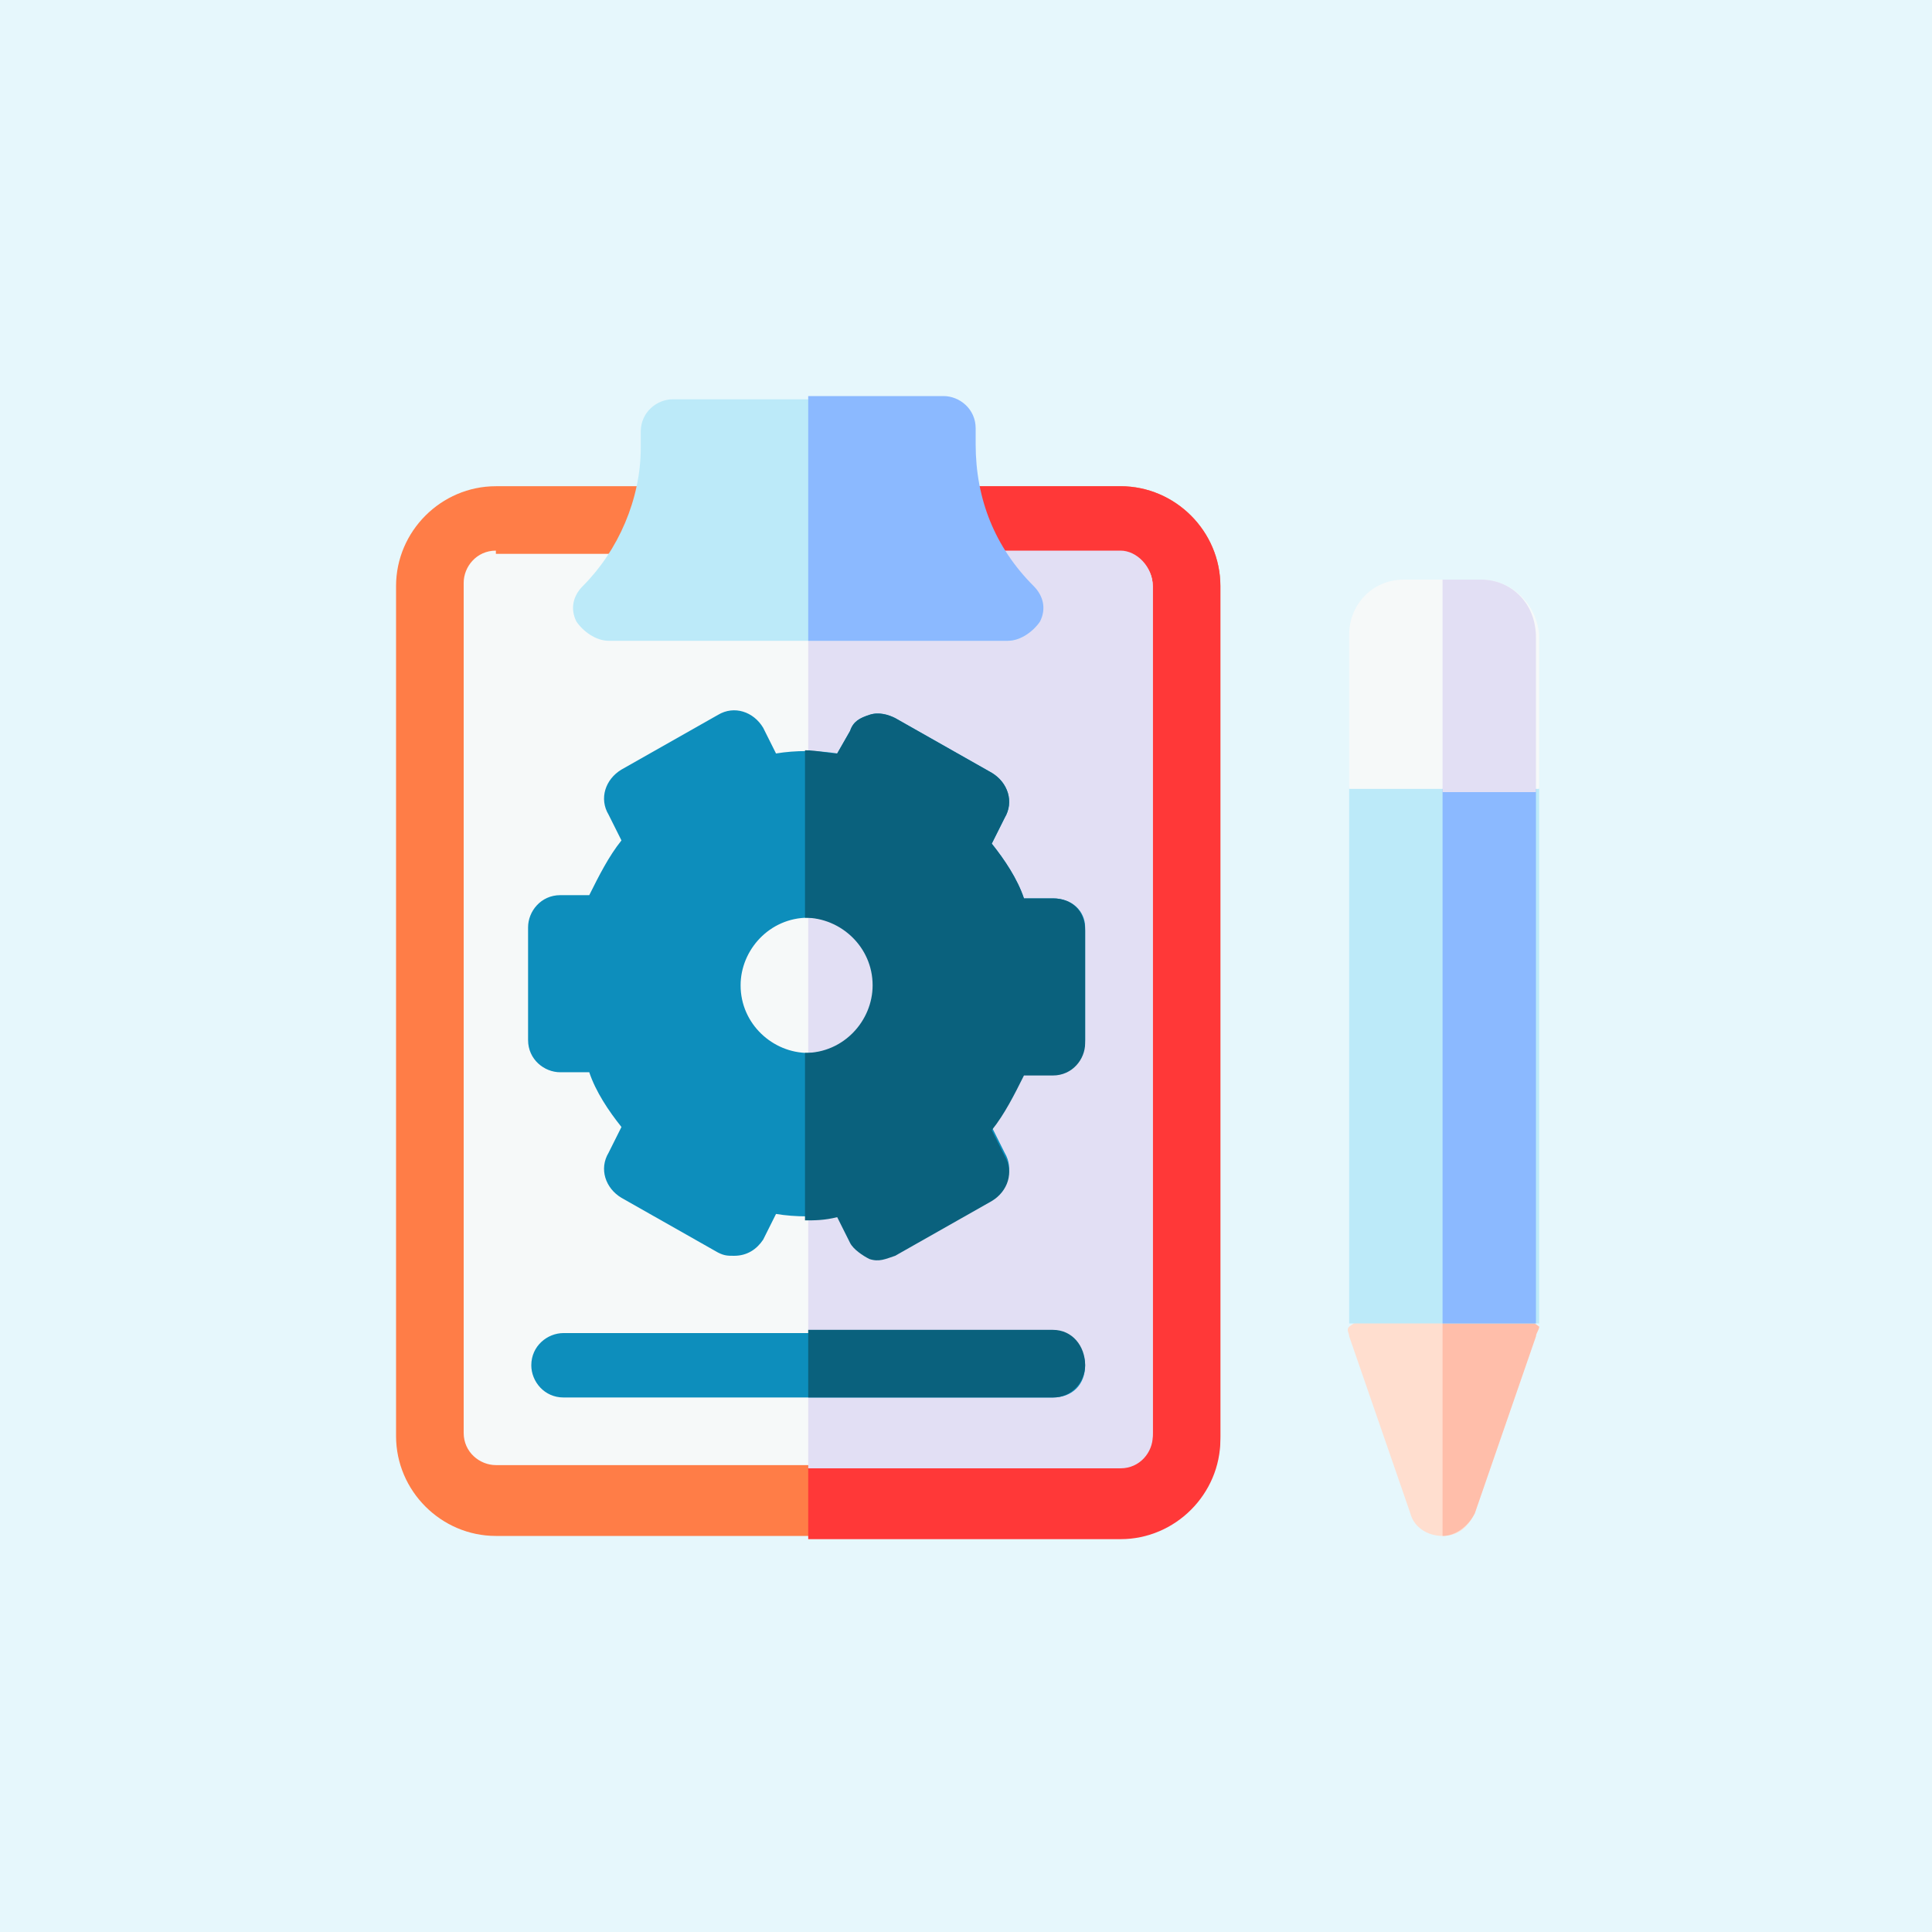 <?xml version="1.0" encoding="utf-8"?>
<!-- Generator: Adobe Illustrator 25.4.1, SVG Export Plug-In . SVG Version: 6.00 Build 0)  -->
<svg version="1.1" id="Capa_1" xmlns="http://www.w3.org/2000/svg" xmlns:xlink="http://www.w3.org/1999/xlink" x="0px" y="0px"
	 width="60px" height="60px" viewBox="0 0 60 60" style="enable-background:new 0 0 60 60;" xml:space="preserve">
<style type="text/css">
	.st0{fill:#E6F7FC;}
	.st1{fill:#FFDECF;}
	.st2{fill:#FFBEAA;}
	.st3{fill:#BCEAF9;}
	.st4{fill:#8BB9FF;}
	.st5{fill:#F6F9F9;}
	.st6{fill:#E2DFF4;}
	.st7{fill:#FF7D47;}
	.st8{fill:#FF3838;}
	.st9{fill:#0D8EBC;}
	.st10{fill:#0A617D;}
</style>
<rect x="0" class="st0" width="60" height="60"/>
<g>
	<g>
		<path class="st1" d="M41.9,41.5l1.9,5.5c0.1,0.4,0.5,0.7,1,0.7s0.8-0.3,1-0.7l1.9-5.5c0-0.1,0.1-0.2,0.1-0.3l-2.9-2.1l-3,2.1
			C41.8,41.3,41.9,41.4,41.9,41.5z"/>
		<path class="st2" d="M44.8,39.1v8.6c0.4,0,0.8-0.3,1-0.7l1.9-5.5c0-0.1,0.1-0.2,0.1-0.3L44.8,39.1L44.8,39.1z"/>
		<path class="st3" d="M46.7,23.5h-3.8c-0.6,0-1,0.5-1,1v16.6h5.9V24.5C47.7,24,47.2,23.5,46.7,23.5z"/>
		<path class="st4" d="M46.7,23.5h-1.9v17.6h2.9V24.5C47.7,24,47.2,23.5,46.7,23.5z"/>
		<path class="st5" d="M46,18h-2.4c-1,0-1.7,0.8-1.7,1.7v4.8h5.9v-4.8C47.7,18.7,46.9,18,46,18z"/>
		<path class="st6" d="M46,18h-1.2v6.6h2.9v-4.8C47.7,18.7,46.9,18,46,18z"/>
	</g>
	<g>
		<path class="st7" d="M34.8,47.7H15.4c-1.7,0-3.1-1.4-3.1-3.1V18.2c0-1.7,1.4-3.1,3.1-3.1h19.4c1.7,0,3.1,1.4,3.1,3.1v26.4
			C37.9,46.3,36.5,47.7,34.8,47.7z"/>
		<path class="st8" d="M34.8,15.1h-9.7v32.7h9.7c1.7,0,3.1-1.4,3.1-3.1V18.2C37.9,16.5,36.5,15.1,34.8,15.1z"/>
		<path class="st5" d="M15.4,17.1c-0.6,0-1,0.5-1,1v26.4c0,0.6,0.5,1,1,1h19.4c0.6,0,1-0.5,1-1V18.2c0-0.6-0.5-1-1-1H15.4z"/>
		<path class="st6" d="M34.8,17.1h-9.7v28.5h9.7c0.6,0,1-0.5,1-1V18.2C35.8,17.6,35.3,17.1,34.8,17.1z"/>
		<path class="st3" d="M31.3,19.9H18.9c-0.4,0-0.8-0.3-1-0.6c-0.2-0.4-0.1-0.8,0.2-1.1c1.1-1.1,1.8-2.7,1.8-4.3v-0.5
			c0-0.6,0.5-1,1-1h8.3c0.6,0,1,0.5,1,1v0.5c0,1.6,0.6,3.1,1.8,4.3c0.3,0.3,0.4,0.7,0.2,1.1C32.1,19.6,31.7,19.9,31.3,19.9z"/>
		<path class="st4" d="M30.3,13.8v-0.5c0-0.6-0.5-1-1-1h-4.2v7.6h6.2c0.4,0,0.8-0.3,1-0.6c0.2-0.4,0.1-0.8-0.2-1.1
			C30.9,17,30.3,15.5,30.3,13.8z"/>
		<path class="st9" d="M32.7,43.4H17.5c-0.6,0-1-0.5-1-1c0-0.6,0.5-1,1-1h15.2c0.6,0,1,0.5,1,1C33.7,43,33.3,43.4,32.7,43.4z"/>
		<path class="st9" d="M32.7,27.9h-0.9c-0.2-0.6-0.6-1.2-1-1.7l0.4-0.8c0.3-0.5,0.1-1.1-0.4-1.4l-3-1.7c-0.2-0.1-0.5-0.2-0.8-0.1
			c-0.3,0.1-0.5,0.2-0.6,0.5L26,23.4c-0.6-0.1-1.3-0.1-1.9,0l-0.4-0.8c-0.3-0.5-0.9-0.7-1.4-0.4l-3,1.7c-0.5,0.3-0.7,0.9-0.4,1.4
			l0.4,0.8c-0.4,0.5-0.7,1.1-1,1.7h-0.9c-0.6,0-1,0.5-1,1v3.5c0,0.6,0.5,1,1,1h0.9c0.2,0.6,0.6,1.2,1,1.7l-0.4,0.8
			c-0.3,0.5-0.1,1.1,0.4,1.4l3,1.7c0.2,0.1,0.3,0.1,0.5,0.1c0.4,0,0.7-0.2,0.9-0.5l0.4-0.8c0.6,0.1,1.3,0.1,1.9,0l0.4,0.8
			c0.1,0.2,0.4,0.4,0.6,0.5c0.3,0.1,0.5,0,0.8-0.1l3-1.7c0.5-0.3,0.7-0.9,0.4-1.4l-0.4-0.8c0.4-0.5,0.7-1.1,1-1.7h0.9
			c0.6,0,1-0.5,1-1v-3.5C33.7,28.3,33.3,27.9,32.7,27.9L32.7,27.9z M25.1,32.7c-1.1,0-2.1-0.9-2.1-2.1c0-1.1,0.9-2.1,2.1-2.1
			c1.1,0,2.1,0.9,2.1,2.1C27.2,31.8,26.2,32.7,25.1,32.7z"/>
		<g>
			<path class="st10" d="M32.7,27.9h-0.9c-0.2-0.6-0.6-1.2-1-1.7l0.4-0.8c0.3-0.5,0.1-1.1-0.4-1.4l-3-1.7c-0.2-0.1-0.5-0.2-0.8-0.1
				c-0.3,0.1-0.5,0.2-0.6,0.5L26,23.4c-0.3,0-0.6-0.1-1-0.1v5.2c1.1,0,2.1,0.9,2.1,2.1c0,1.1-0.9,2.1-2.1,2.1v5.2c0.3,0,0.6,0,1-0.1
				l0.4,0.8c0.1,0.2,0.4,0.4,0.6,0.5c0.3,0.1,0.5,0,0.8-0.1l3-1.7c0.5-0.3,0.7-0.9,0.4-1.4l-0.4-0.8c0.4-0.5,0.7-1.1,1-1.7h0.9
				c0.6,0,1-0.5,1-1v-3.5C33.7,28.3,33.3,27.9,32.7,27.9L32.7,27.9z"/>
			<path class="st10" d="M32.7,41.3h-7.6v2.1h7.6c0.6,0,1-0.5,1-1C33.7,41.8,33.3,41.3,32.7,41.3z"/>
		</g>
	</g>
</g>
</svg>
